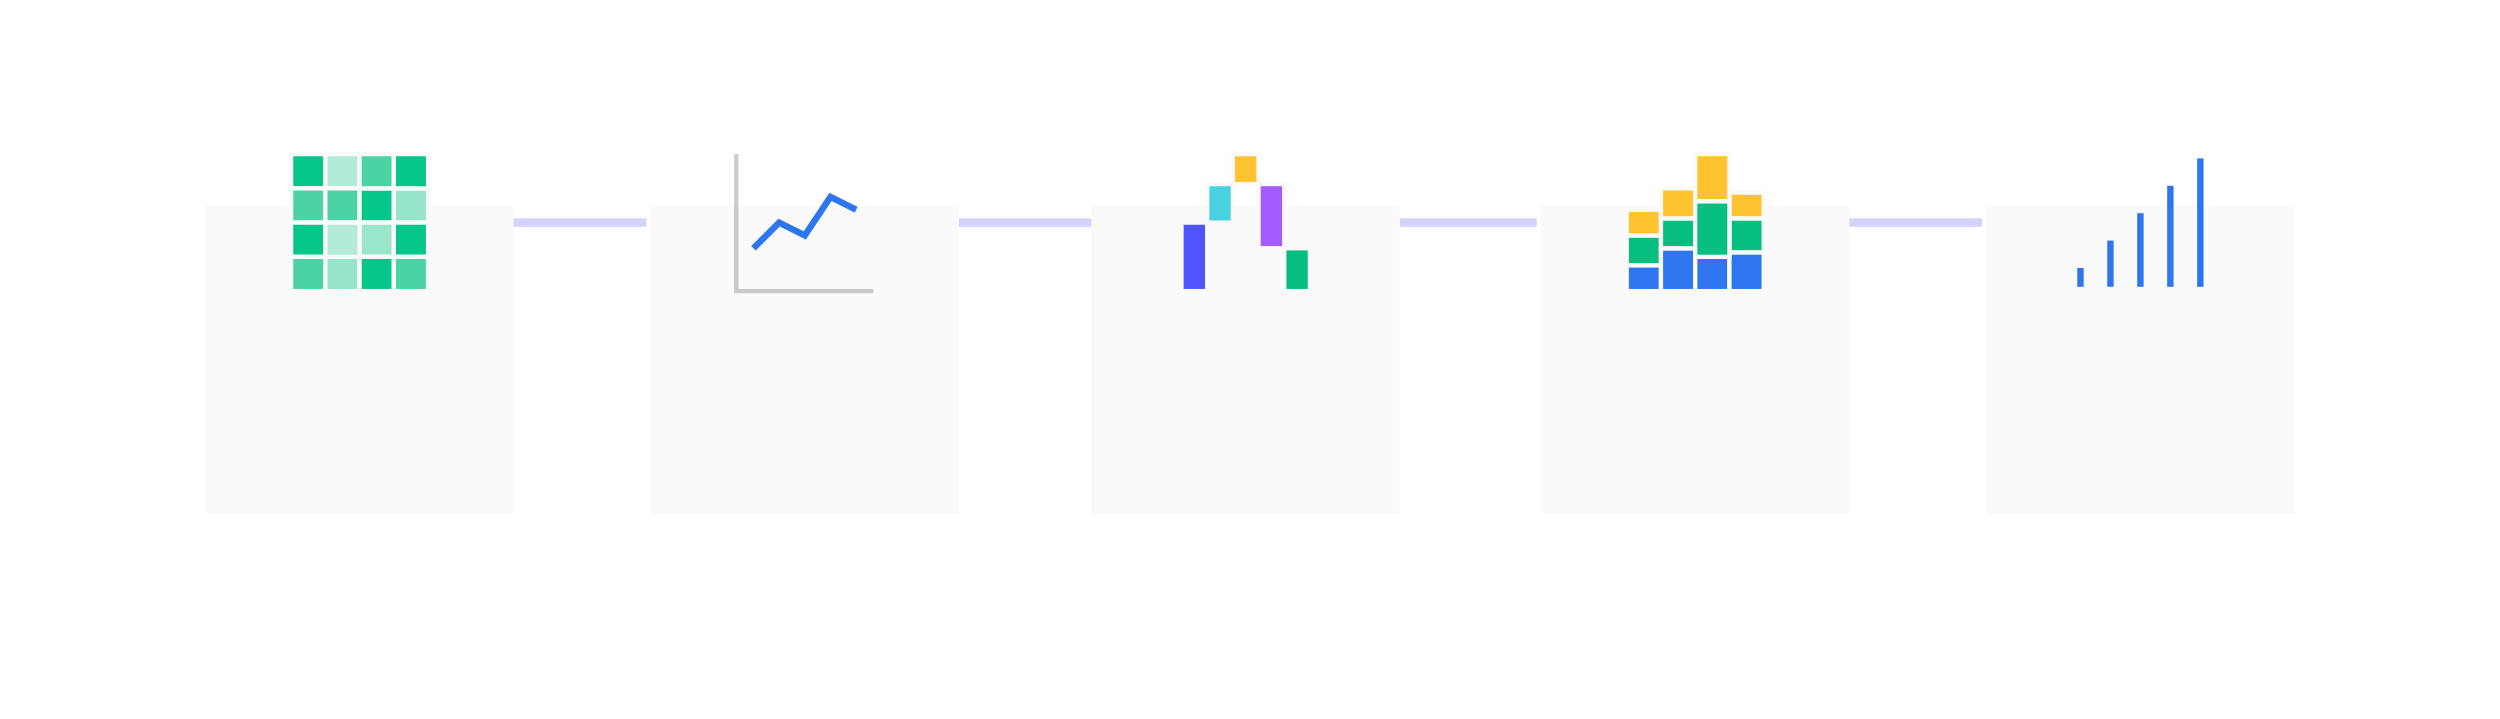 <?xml version="1.0" encoding="utf-8"?>
<svg xmlns="http://www.w3.org/2000/svg" xmlns:xlink="http://www.w3.org/1999/xlink" width="584" height="168" viewBox="0 0 584 168">
  <defs>
    <filter id="a" x="0" y="0" width="168" height="168" filterUnits="userSpaceOnUse">
      <feOffset dy="32"/>
      <feGaussianBlur stdDeviation="16" result="b"/>
      <feFlood flood-opacity="0.161"/>
      <feComposite operator="in" in2="b"/>
      <feComposite in="SourceGraphic"/>
    </filter>
    <filter id="c" x="104" y="0" width="168" height="168" filterUnits="userSpaceOnUse">
      <feOffset dy="32"/>
      <feGaussianBlur stdDeviation="16" result="d"/>
      <feFlood flood-opacity="0.161"/>
      <feComposite operator="in" in2="d"/>
      <feComposite in="SourceGraphic"/>
    </filter>
    <filter id="e" x="312" y="0" width="168" height="168" filterUnits="userSpaceOnUse">
      <feOffset dy="32"/>
      <feGaussianBlur stdDeviation="16" result="f"/>
      <feFlood flood-opacity="0.161"/>
      <feComposite operator="in" in2="f"/>
      <feComposite in="SourceGraphic"/>
    </filter>
    <filter id="g" x="416" y="0" width="168" height="168" filterUnits="userSpaceOnUse">
      <feOffset dy="32"/>
      <feGaussianBlur stdDeviation="16" result="h"/>
      <feFlood flood-opacity="0.161"/>
      <feComposite operator="in" in2="h"/>
      <feComposite in="SourceGraphic"/>
    </filter>
    <filter id="i" x="207" y="0" width="168" height="168" filterUnits="userSpaceOnUse">
      <feOffset dy="32"/>
      <feGaussianBlur stdDeviation="16" result="j"/>
      <feFlood flood-opacity="0.161"/>
      <feComposite operator="in" in2="j"/>
      <feComposite in="SourceGraphic"/>
    </filter>
  </defs>
  <g transform="translate(104.5 -371.5)">
    <path d="M32,2H0V0H32Z" transform="translate(118.5 422.5)" fill="#4e55fd" opacity="0.25"/>
    <path d="M32,2H0V0H32Z" transform="translate(14.5 422.5)" fill="#4e55fd" opacity="0.25"/>
    <path d="M32,2H0V0H32Z" transform="translate(326.5 422.5)" fill="#4e55fd" opacity="0.25"/>
    <path d="M32,2H0V0H32Z" transform="translate(222.5 422.5)" fill="#4e55fd" opacity="0.25"/>
    <g transform="translate(-56.5 387.5)">
      <g transform="matrix(1, 0, 0, 1, -48, -16)" filter="url(#a)">
        <rect width="72" height="72" transform="translate(48 16)" fill="#fafafa"/>
      </g>
      <path d="M0,8H8V0H0Z" transform="translate(20 20)" fill="#06c68a" stroke="#fafafa" stroke-miterlimit="10" stroke-width="1"/>
      <path d="M0,8H8V0H0Z" transform="translate(28 20)" fill="#b3ebd8" stroke="#fafafa" stroke-miterlimit="10" stroke-width="1"/>
      <path d="M0,8H8V0H0Z" transform="translate(20 28)" fill="#4bd3a4" stroke="#fafafa" stroke-miterlimit="10" stroke-width="1"/>
      <path d="M0,8H8V0H0Z" transform="translate(28 28)" fill="#4bd3a4" stroke="#fafafa" stroke-miterlimit="10" stroke-width="1"/>
      <path d="M0,8H8V0H0Z" transform="translate(36 28)" fill="#06c68a" stroke="#fafafa" stroke-miterlimit="10" stroke-width="1"/>
      <path d="M0,8H8V0H0Z" transform="translate(36 20)" fill="#4bd3a4" stroke="#fafafa" stroke-miterlimit="10" stroke-width="1"/>
      <path d="M0,8H8V0H0Z" transform="translate(44 28)" fill="#96e5c9" stroke="#fafafa" stroke-miterlimit="10" stroke-width="1"/>
      <path d="M0,8H8V0H0Z" transform="translate(20 36)" fill="#06c68a" stroke="#fafafa" stroke-miterlimit="10" stroke-width="1"/>
      <path d="M0,8H8V0H0Z" transform="translate(36 36)" fill="#99e6ca" stroke="#fafafa" stroke-miterlimit="10" stroke-width="1"/>
      <path d="M0,8H8V0H0Z" transform="translate(44 36)" fill="#06c68a" stroke="#fafafa" stroke-miterlimit="10" stroke-width="1"/>
      <path d="M0,8H8V0H0Z" transform="translate(20 44)" fill="#4bd3a4" stroke="#fafafa" stroke-miterlimit="10" stroke-width="1"/>
      <path d="M0,8H8V0H0Z" transform="translate(28 44)" fill="#96e5c9" stroke="#fafafa" stroke-miterlimit="10" stroke-width="1"/>
      <path d="M0,8H8V0H0Z" transform="translate(36 44)" fill="#06c68a" stroke="#fafafa" stroke-miterlimit="10" stroke-width="1"/>
      <path d="M0,8H8V0H0Z" transform="translate(44 44)" fill="#4bd3a4" stroke="#fafafa" stroke-miterlimit="10" stroke-width="1"/>
      <path d="M0,8H8V0H0Z" transform="translate(28 36)" fill="#b3ebd8" stroke="#fafafa" stroke-miterlimit="10" stroke-width="1"/>
      <path d="M0,8H8V0H0Z" transform="translate(44 20)" fill="#06c68a" stroke="#fafafa" stroke-miterlimit="10" stroke-width="1"/>
      <g transform="translate(104)">
        <g transform="matrix(1, 0, 0, 1, -152, -16)" filter="url(#c)">
          <rect width="72" height="72" transform="translate(152 16)" fill="#fafafa"/>
        </g>
        <path d="M32,32H0V0" transform="translate(20 20)" fill="none" stroke="#000" stroke-miterlimit="10" stroke-width="1" opacity="0.2"/>
        <path d="M0,12,6,6l6,3,6-9,6,3" transform="translate(24 30)" fill="none" stroke="#2e75f0" stroke-miterlimit="10" stroke-width="1.5"/>
      </g>
      <g transform="translate(312)">
        <g transform="matrix(1, 0, 0, 1, -360, -16)" filter="url(#e)">
          <rect width="72" height="72" transform="translate(360 16)" fill="#fafafa"/>
        </g>
        <path d="M0,7H8V0H0Z" transform="translate(20 39)" fill="#06bf7f" stroke="#fafafa" stroke-miterlimit="10" stroke-width="1"/>
        <path d="M0,6H8V0H0Z" transform="translate(20 33)" fill="#fec32e" stroke="#fafafa" stroke-miterlimit="10" stroke-width="1"/>
        <path d="M0,8H8V0H0Z" transform="translate(44 35)" fill="#06bf7f" stroke="#fafafa" stroke-miterlimit="10" stroke-width="1"/>
        <path d="M0,6H8V0H0Z" transform="translate(44 29)" fill="#fec32e" stroke="#fafafa" stroke-miterlimit="10" stroke-width="1"/>
        <path d="M0,6H8V0H0Z" transform="translate(20 46)" fill="#2e75f0" stroke="#fafafa" stroke-miterlimit="10" stroke-width="1"/>
        <path d="M0,10H8V0H0Z" transform="translate(28 42)" fill="#2e75f0" stroke="#fafafa" stroke-miterlimit="10" stroke-width="1"/>
        <path d="M0,7H8V0H0Z" transform="translate(28 35)" fill="#06bf7f" stroke="#fafafa" stroke-miterlimit="10" stroke-width="1"/>
        <path d="M0,7H8V0H0Z" transform="translate(28 28)" fill="#fec32e" stroke="#fafafa" stroke-miterlimit="10" stroke-width="1"/>
        <path d="M0,8H8V0H0Z" transform="translate(36 44)" fill="#2e75f0" stroke="#fafafa" stroke-miterlimit="10" stroke-width="1"/>
        <path d="M0,9H8V0H0Z" transform="translate(44 43)" fill="#2e75f0" stroke="#fafafa" stroke-miterlimit="10" stroke-width="1"/>
        <path d="M0,13H8V0H0Z" transform="translate(36 31)" fill="#06bf7f" stroke="#fafafa" stroke-miterlimit="10" stroke-width="1"/>
        <path d="M0,11H8V0H0Z" transform="translate(36 20)" fill="#fec32e" stroke="#fafafa" stroke-miterlimit="10" stroke-width="1"/>
      </g>
      <g transform="translate(416)">
        <g transform="matrix(1, 0, 0, 1, -464, -16)" filter="url(#g)">
          <rect width="72" height="72" transform="translate(464 16)" fill="#fafafa"/>
        </g>
        <g transform="translate(22 46)">
          <path d="M0,4.4V0" transform="translate(-0.001 0.6)" fill="#fff"/>
          <path d="M0,4.4V0" transform="translate(-0.001 0.6)" fill="none" stroke="#2e75f0" stroke-miterlimit="10" stroke-width="1.5"/>
        </g>
        <g transform="translate(36 33)">
          <path d="M0,17.2V0" transform="translate(-0.001 0.8)" fill="#fff"/>
          <path d="M0,17.2V0" transform="translate(-0.001 0.8)" fill="none" stroke="#2e75f0" stroke-miterlimit="10" stroke-width="1.5"/>
        </g>
        <g transform="translate(29 40)">
          <path d="M0,10.8V0" transform="translate(-0.001 0.2)" fill="#fff"/>
          <path d="M0,10.8V0" transform="translate(-0.001 0.2)" fill="none" stroke="#2e75f0" stroke-miterlimit="10" stroke-width="1.5"/>
        </g>
        <g transform="translate(50 21)">
          <path d="M0,30V0" fill="#fff"/>
          <path d="M0,30V0" fill="none" stroke="#2e75f0" stroke-miterlimit="10" stroke-width="1.5"/>
        </g>
        <g transform="translate(43 27)">
          <path d="M0,23.6V0" transform="translate(0 0.4)" fill="#fff"/>
          <path d="M0,23.6V0" transform="translate(0 0.4)" fill="none" stroke="#2e75f0" stroke-miterlimit="10" stroke-width="1.5"/>
        </g>
      </g>
      <g transform="translate(207)">
        <g transform="matrix(1, 0, 0, 1, -255, -16)" filter="url(#i)">
          <rect width="72" height="72" transform="translate(255 16)" fill="#fafafa"/>
        </g>
        <path d="M0,16H6V0H0Z" transform="translate(21 36)" fill="#4e55fd" stroke="#fafafa" stroke-miterlimit="10" stroke-width="1"/>
        <path d="M0,9H6V0H0Z" transform="translate(27 27)" fill="#48d1e0" stroke="#fafafa" stroke-miterlimit="10" stroke-width="1"/>
        <path d="M0,7H6V0H0Z" transform="translate(33 20)" fill="#fec32e" stroke="#fafafa" stroke-miterlimit="10" stroke-width="1"/>
        <path d="M0,15H6V0H0Z" transform="translate(39 27)" fill="#a35dff" stroke="#fafafa" stroke-miterlimit="10" stroke-width="1"/>
        <path d="M0,10H6V0H0Z" transform="translate(45 42)" fill="#06bf7f" stroke="#fafafa" stroke-miterlimit="10" stroke-width="1"/>
      </g>
    </g>
  </g>
</svg>